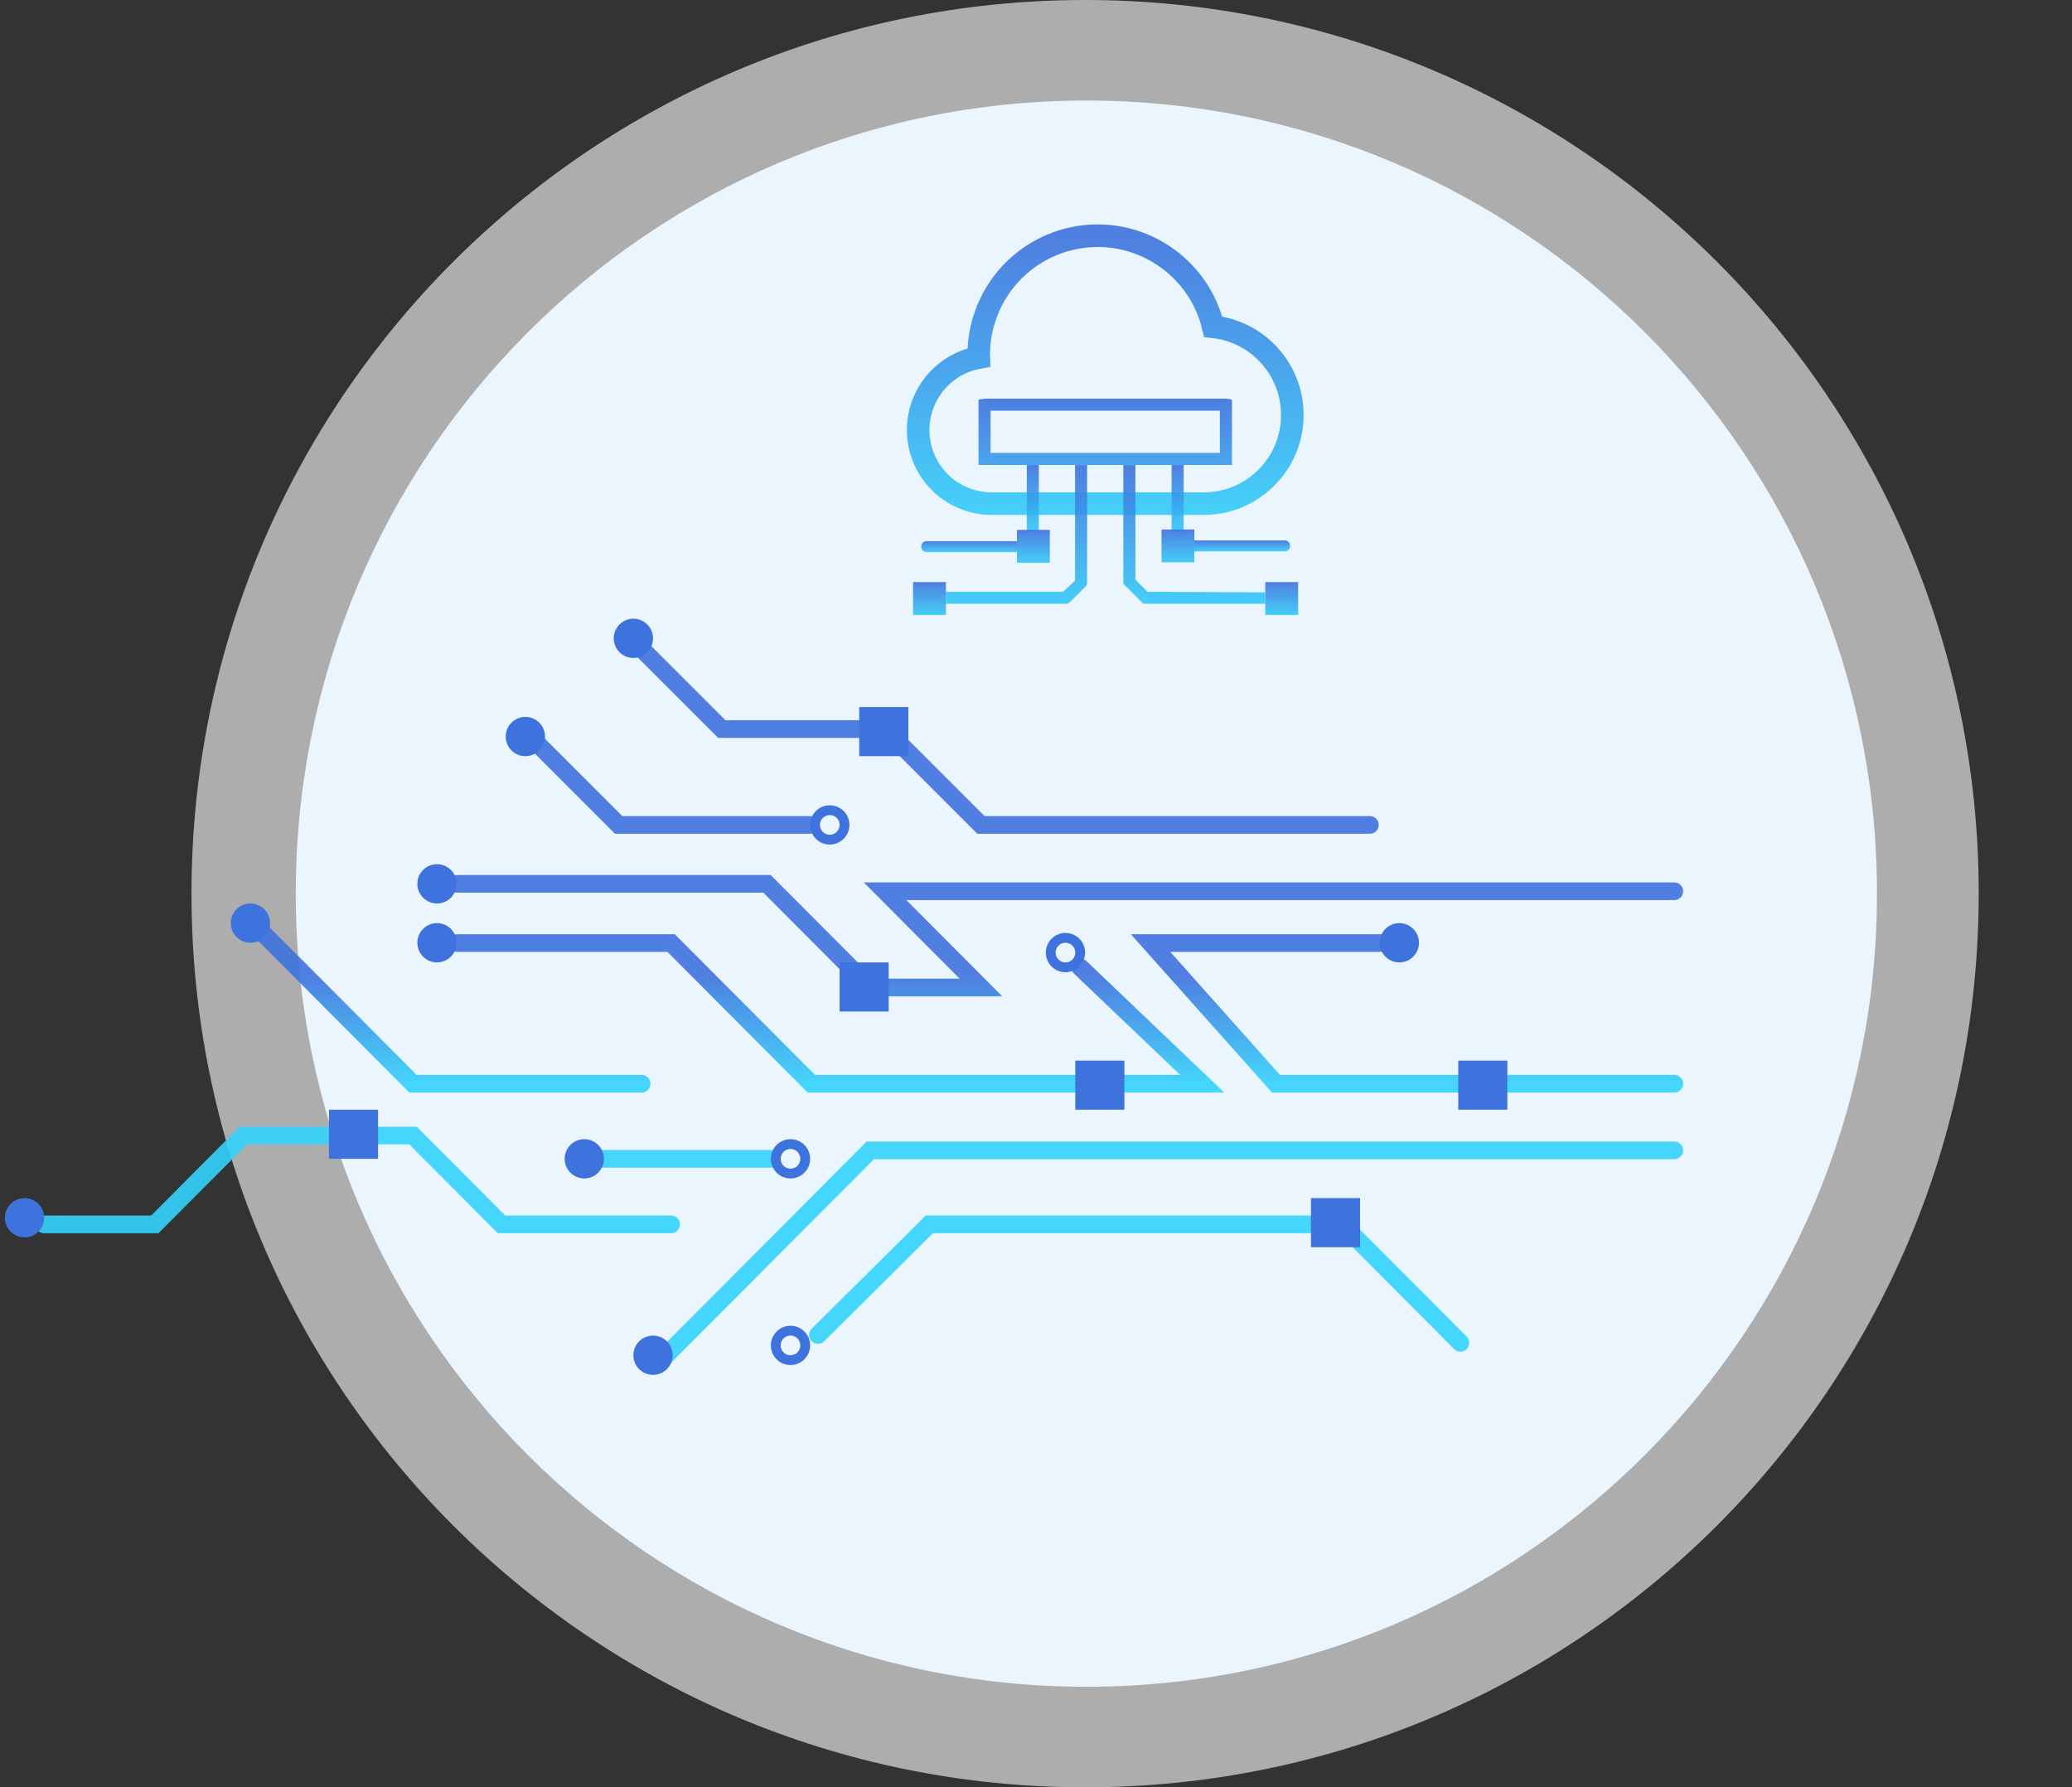 <svg width="211" height="182" viewBox="0 0 211 182" fill="none" xmlns="http://www.w3.org/2000/svg">
<rect x="0" y="0" width="211" height="182" fill="#333333" stroke="none"/>
<path d="M110.63 171.762C155.094 171.762 191.14 135.604 191.14 91C191.14 46.396 155.094 10.237 110.63 10.237C66.165 10.237 30.119 46.396 30.119 91C30.119 135.604 66.165 171.762 110.63 171.762Z" fill="#CCE6FD"/>
<path opacity="0.6" d="M110.5 182C160.758 182 201.5 141.258 201.5 91C201.5 40.742 160.758 0 110.5 0C60.242 0 19.5 40.742 19.5 91C19.5 141.258 60.242 182 110.5 182Z" fill="white"/>
<path d="M170.5 110.354H129.939L117.17 96.031H141.957M170.5 117.139H88.627L66.844 139M110 98.5L122.428 110.354H82.618L68.346 96.031H46.563M46.563 90H78.111L88.627 100.554H99.894L90.129 90.754H170.5M83.29 135.938L94.636 124.677H136.699L148.717 136.739M78.5 118H61M68.346 124.677H51.07L42.057 115.631H24.78L15.767 124.677H4.5M65.342 110.354H42.057L26.283 94.523M139.5 84H99.894L90.129 74.236H73.5L65.342 66.077M82.5 84H63L54.5 75.5" stroke="url(#paint0_linear)" stroke-opacity="0.9" stroke-width="1.8" stroke-linecap="round"/>
<path d="M2.5 126C3.605 126 4.5 125.105 4.5 124C4.5 122.895 3.605 122 2.5 122C1.395 122 0.5 122.895 0.5 124C0.5 125.105 1.395 126 2.5 126Z" fill="#3E72DD"/>
<path d="M25.5 96C26.605 96 27.5 95.105 27.5 94C27.5 92.895 26.605 92 25.5 92C24.395 92 23.5 92.895 23.5 94C23.5 95.105 24.395 96 25.5 96Z" fill="#3E72DD"/>
<path d="M44.5 92C45.605 92 46.5 91.105 46.5 90C46.5 88.895 45.605 88 44.5 88C43.395 88 42.5 88.895 42.5 90C42.5 91.105 43.395 92 44.5 92Z" fill="#3E72DD"/>
<path d="M44.5 98C45.605 98 46.5 97.105 46.5 96C46.5 94.895 45.605 94 44.5 94C43.395 94 42.5 94.895 42.5 96C42.5 97.105 43.395 98 44.5 98Z" fill="#3E72DD"/>
<path d="M59.5 120C60.605 120 61.5 119.105 61.5 118C61.5 116.895 60.605 116 59.5 116C58.395 116 57.5 116.895 57.5 118C57.5 119.105 58.395 120 59.5 120Z" fill="#3E72DD"/>
<path d="M82 118C82 118.828 81.328 119.5 80.5 119.5C79.672 119.5 79 118.828 79 118C79 117.172 79.672 116.5 80.5 116.5C81.328 116.5 82 117.172 82 118Z" stroke="#3E72DD"/>
<path d="M110 97C110 97.828 109.328 98.5 108.5 98.5C107.672 98.5 107 97.828 107 97C107 96.172 107.672 95.5 108.5 95.5C109.328 95.5 110 96.172 110 97Z" stroke="#3E72DD"/>
<path d="M142.5 98C143.605 98 144.5 97.105 144.5 96C144.5 94.895 143.605 94 142.5 94C141.395 94 140.5 94.895 140.5 96C140.5 97.105 141.395 98 142.5 98Z" fill="#3E72DD"/>
<path d="M82 137C82 137.828 81.328 138.5 80.5 138.5C79.672 138.5 79 137.828 79 137C79 136.172 79.672 135.5 80.5 135.5C81.328 135.5 82 136.172 82 137Z" stroke="#3E72DD"/>
<path d="M66.5 140C67.605 140 68.5 139.105 68.5 138C68.5 136.895 67.605 136 66.5 136C65.395 136 64.5 136.895 64.5 138C64.5 139.105 65.395 140 66.5 140Z" fill="#3E72DD"/>
<rect x="85.5" y="98" width="5" height="5" fill="#3E72DD"/>
<rect x="109.5" y="108" width="5" height="5" fill="#3E72DD"/>
<rect x="133.5" y="122" width="5" height="5" fill="#3E72DD"/>
<rect x="33.5" y="113" width="5" height="5" fill="#3E72DD"/>
<rect x="148.5" y="108" width="5" height="5" fill="#3E72DD"/>
<path d="M86 84C86 84.828 85.328 85.5 84.5 85.5C83.672 85.5 83 84.828 83 84C83 83.172 83.672 82.5 84.5 82.5C85.328 82.5 86 83.172 86 84Z" stroke="#3E72DD"/>
<rect x="87.5" y="72" width="5" height="5" fill="#3E72DD"/>
<path d="M53.5 77C54.605 77 55.5 76.105 55.5 75C55.5 73.895 54.605 73 53.5 73C52.395 73 51.5 73.895 51.5 75C51.5 76.105 52.395 77 53.5 77Z" fill="#3E72DD"/>
<path d="M64.5 67C65.605 67 66.5 66.105 66.5 65C66.5 63.895 65.605 63 64.5 63C63.395 63 62.5 63.895 62.5 65C62.5 66.105 63.395 67 64.5 67Z" fill="#3E72DD"/>
<path d="M131.6 42.278C131.593 44.691 130.649 46.956 128.941 48.657C127.924 49.669 126.711 50.409 125.386 50.841C125.375 50.844 125.364 50.847 125.353 50.851C124.469 51.137 123.536 51.284 122.581 51.284H100.988C100.554 51.284 100.128 51.247 99.713 51.175C96.459 50.62 93.901 47.969 93.542 44.576C93.126 40.642 95.841 37.087 99.673 36.406C99.669 36.295 99.667 36.185 99.667 36.076C99.68 33.3 100.653 30.592 102.408 28.447C103.778 26.771 105.58 25.495 107.596 24.75H107.597C108.161 24.542 108.743 24.375 109.336 24.253C112.504 23.6 115.736 24.221 118.437 26.003C121.022 27.708 122.823 30.278 123.545 33.275C128.107 33.764 131.612 37.639 131.6 42.278V42.278Z" stroke="url(#paint1_linear)" stroke-opacity="0.9" stroke-width="2.3"/>
<path d="M131.376 55.589C131.376 55.281 131.147 55.031 130.864 55.031H121.62V56.147H130.864C131.147 56.147 131.376 55.897 131.376 55.589Z" fill="url(#paint2_linear)" fill-opacity="0.9"/>
<path d="M93.812 55.663C93.812 55.355 94.042 55.105 94.325 55.105H103.561V56.221H94.325C94.042 56.221 93.812 55.971 93.812 55.663Z" fill="url(#paint3_linear)" fill-opacity="0.9"/>
<path d="M119.309 47.352H120.538V54.111H119.309V47.352Z" fill="url(#paint4_linear)" fill-opacity="0.9"/>
<path d="M104.561 47.352H105.79V54.111H104.561V47.352Z" fill="url(#paint5_linear)" fill-opacity="0.9"/>
<path d="M109.477 59.127L108.248 60.256H96.328V61.482H108.556C108.711 61.482 108.856 61.418 108.959 61.311L110.515 59.761C110.624 59.658 110.706 59.49 110.706 59.335V47.352H109.477V59.127Z" fill="url(#paint6_linear)" fill-opacity="0.9"/>
<path d="M115.622 59.027L116.851 60.256L128.846 60.319V61.485H116.544C116.389 61.485 116.318 61.366 116.215 61.258L114.659 59.709C114.55 59.606 114.393 59.49 114.393 59.335V47.352H115.622V59.027Z" fill="url(#paint7_linear)" fill-opacity="0.9"/>
<path d="M104.559 56.3V54.954H105.908V56.3H104.559Z" stroke="url(#paint8_linear)" stroke-opacity="0.9" stroke-width="2"/>
<path d="M93.979 61.618V60.273H95.328V61.618H93.979Z" stroke="url(#paint9_linear)" stroke-opacity="0.9" stroke-width="2"/>
<path d="M129.847 61.618V60.273H131.195V61.618H129.847Z" stroke="url(#paint10_linear)" stroke-opacity="0.9" stroke-width="2"/>
<path d="M119.28 56.26V54.915H120.628V56.26H119.28Z" stroke="url(#paint11_linear)" stroke-opacity="0.9" stroke-width="2"/>
<path d="M124.82 41.207C124.827 41.207 124.834 41.207 124.84 41.208V46.736C124.834 46.736 124.827 46.736 124.82 46.736H100.28C100.273 46.736 100.266 46.736 100.26 46.736V41.208C100.266 41.207 100.273 41.207 100.28 41.207H124.82Z" stroke="url(#paint12_linear)" stroke-opacity="0.9" stroke-width="1.23"/>
<defs>
<linearGradient id="paint0_linear" x1="143.084" y1="96.031" x2="143.084" y2="127.542" gradientUnits="userSpaceOnUse">
<stop offset="0.105" stop-color="#3E72DD"/>
<stop offset="0.456" stop-color="#33D3FB"/>
</linearGradient>
<linearGradient id="paint1_linear" x1="112.55" y1="24" x2="112.55" y2="84.025" gradientUnits="userSpaceOnUse">
<stop stop-color="#3E72DD"/>
<stop offset="0.505" stop-color="#33D3FB"/>
</linearGradient>
<linearGradient id="paint2_linear" x1="126.498" y1="55.031" x2="126.498" y2="57.486" gradientUnits="userSpaceOnUse">
<stop stop-color="#3E72DD"/>
<stop offset="0.505" stop-color="#33D3FB"/>
</linearGradient>
<linearGradient id="paint3_linear" x1="98.686" y1="55.105" x2="98.686" y2="57.561" gradientUnits="userSpaceOnUse">
<stop stop-color="#3E72DD"/>
<stop offset="0.505" stop-color="#33D3FB"/>
</linearGradient>
<linearGradient id="paint4_linear" x1="119.924" y1="47.352" x2="119.924" y2="62.223" gradientUnits="userSpaceOnUse">
<stop stop-color="#3E72DD"/>
<stop offset="0.505" stop-color="#33D3FB"/>
</linearGradient>
<linearGradient id="paint5_linear" x1="105.175" y1="47.352" x2="105.175" y2="62.223" gradientUnits="userSpaceOnUse">
<stop stop-color="#3E72DD"/>
<stop offset="0.505" stop-color="#33D3FB"/>
</linearGradient>
<linearGradient id="paint6_linear" x1="103.509" y1="47.418" x2="103.509" y2="78.359" gradientUnits="userSpaceOnUse">
<stop stop-color="#3E72DD"/>
<stop offset="0.505" stop-color="#33D3FB"/>
</linearGradient>
<linearGradient id="paint7_linear" x1="121.665" y1="47.366" x2="121.665" y2="78.307" gradientUnits="userSpaceOnUse">
<stop stop-color="#3E72DD"/>
<stop offset="0.505" stop-color="#33D3FB"/>
</linearGradient>
<linearGradient id="paint8_linear" x1="105.234" y1="53.954" x2="105.234" y2="61.315" gradientUnits="userSpaceOnUse">
<stop stop-color="#3E72DD"/>
<stop offset="0.505" stop-color="#33D3FB"/>
</linearGradient>
<linearGradient id="paint9_linear" x1="94.653" y1="59.273" x2="94.653" y2="66.633" gradientUnits="userSpaceOnUse">
<stop stop-color="#3E72DD"/>
<stop offset="0.505" stop-color="#33D3FB"/>
</linearGradient>
<linearGradient id="paint10_linear" x1="130.521" y1="59.273" x2="130.521" y2="66.633" gradientUnits="userSpaceOnUse">
<stop stop-color="#3E72DD"/>
<stop offset="0.505" stop-color="#33D3FB"/>
</linearGradient>
<linearGradient id="paint11_linear" x1="119.954" y1="53.915" x2="119.954" y2="61.276" gradientUnits="userSpaceOnUse">
<stop stop-color="#3E72DD"/>
<stop offset="0.505" stop-color="#33D3FB"/>
</linearGradient>
<linearGradient id="paint12_linear" x1="112.55" y1="40.592" x2="112.55" y2="55.463" gradientUnits="userSpaceOnUse">
<stop stop-color="#3E72DD"/>
<stop offset="1" stop-color="#33D3FB"/>
</linearGradient>
</defs>
</svg>
